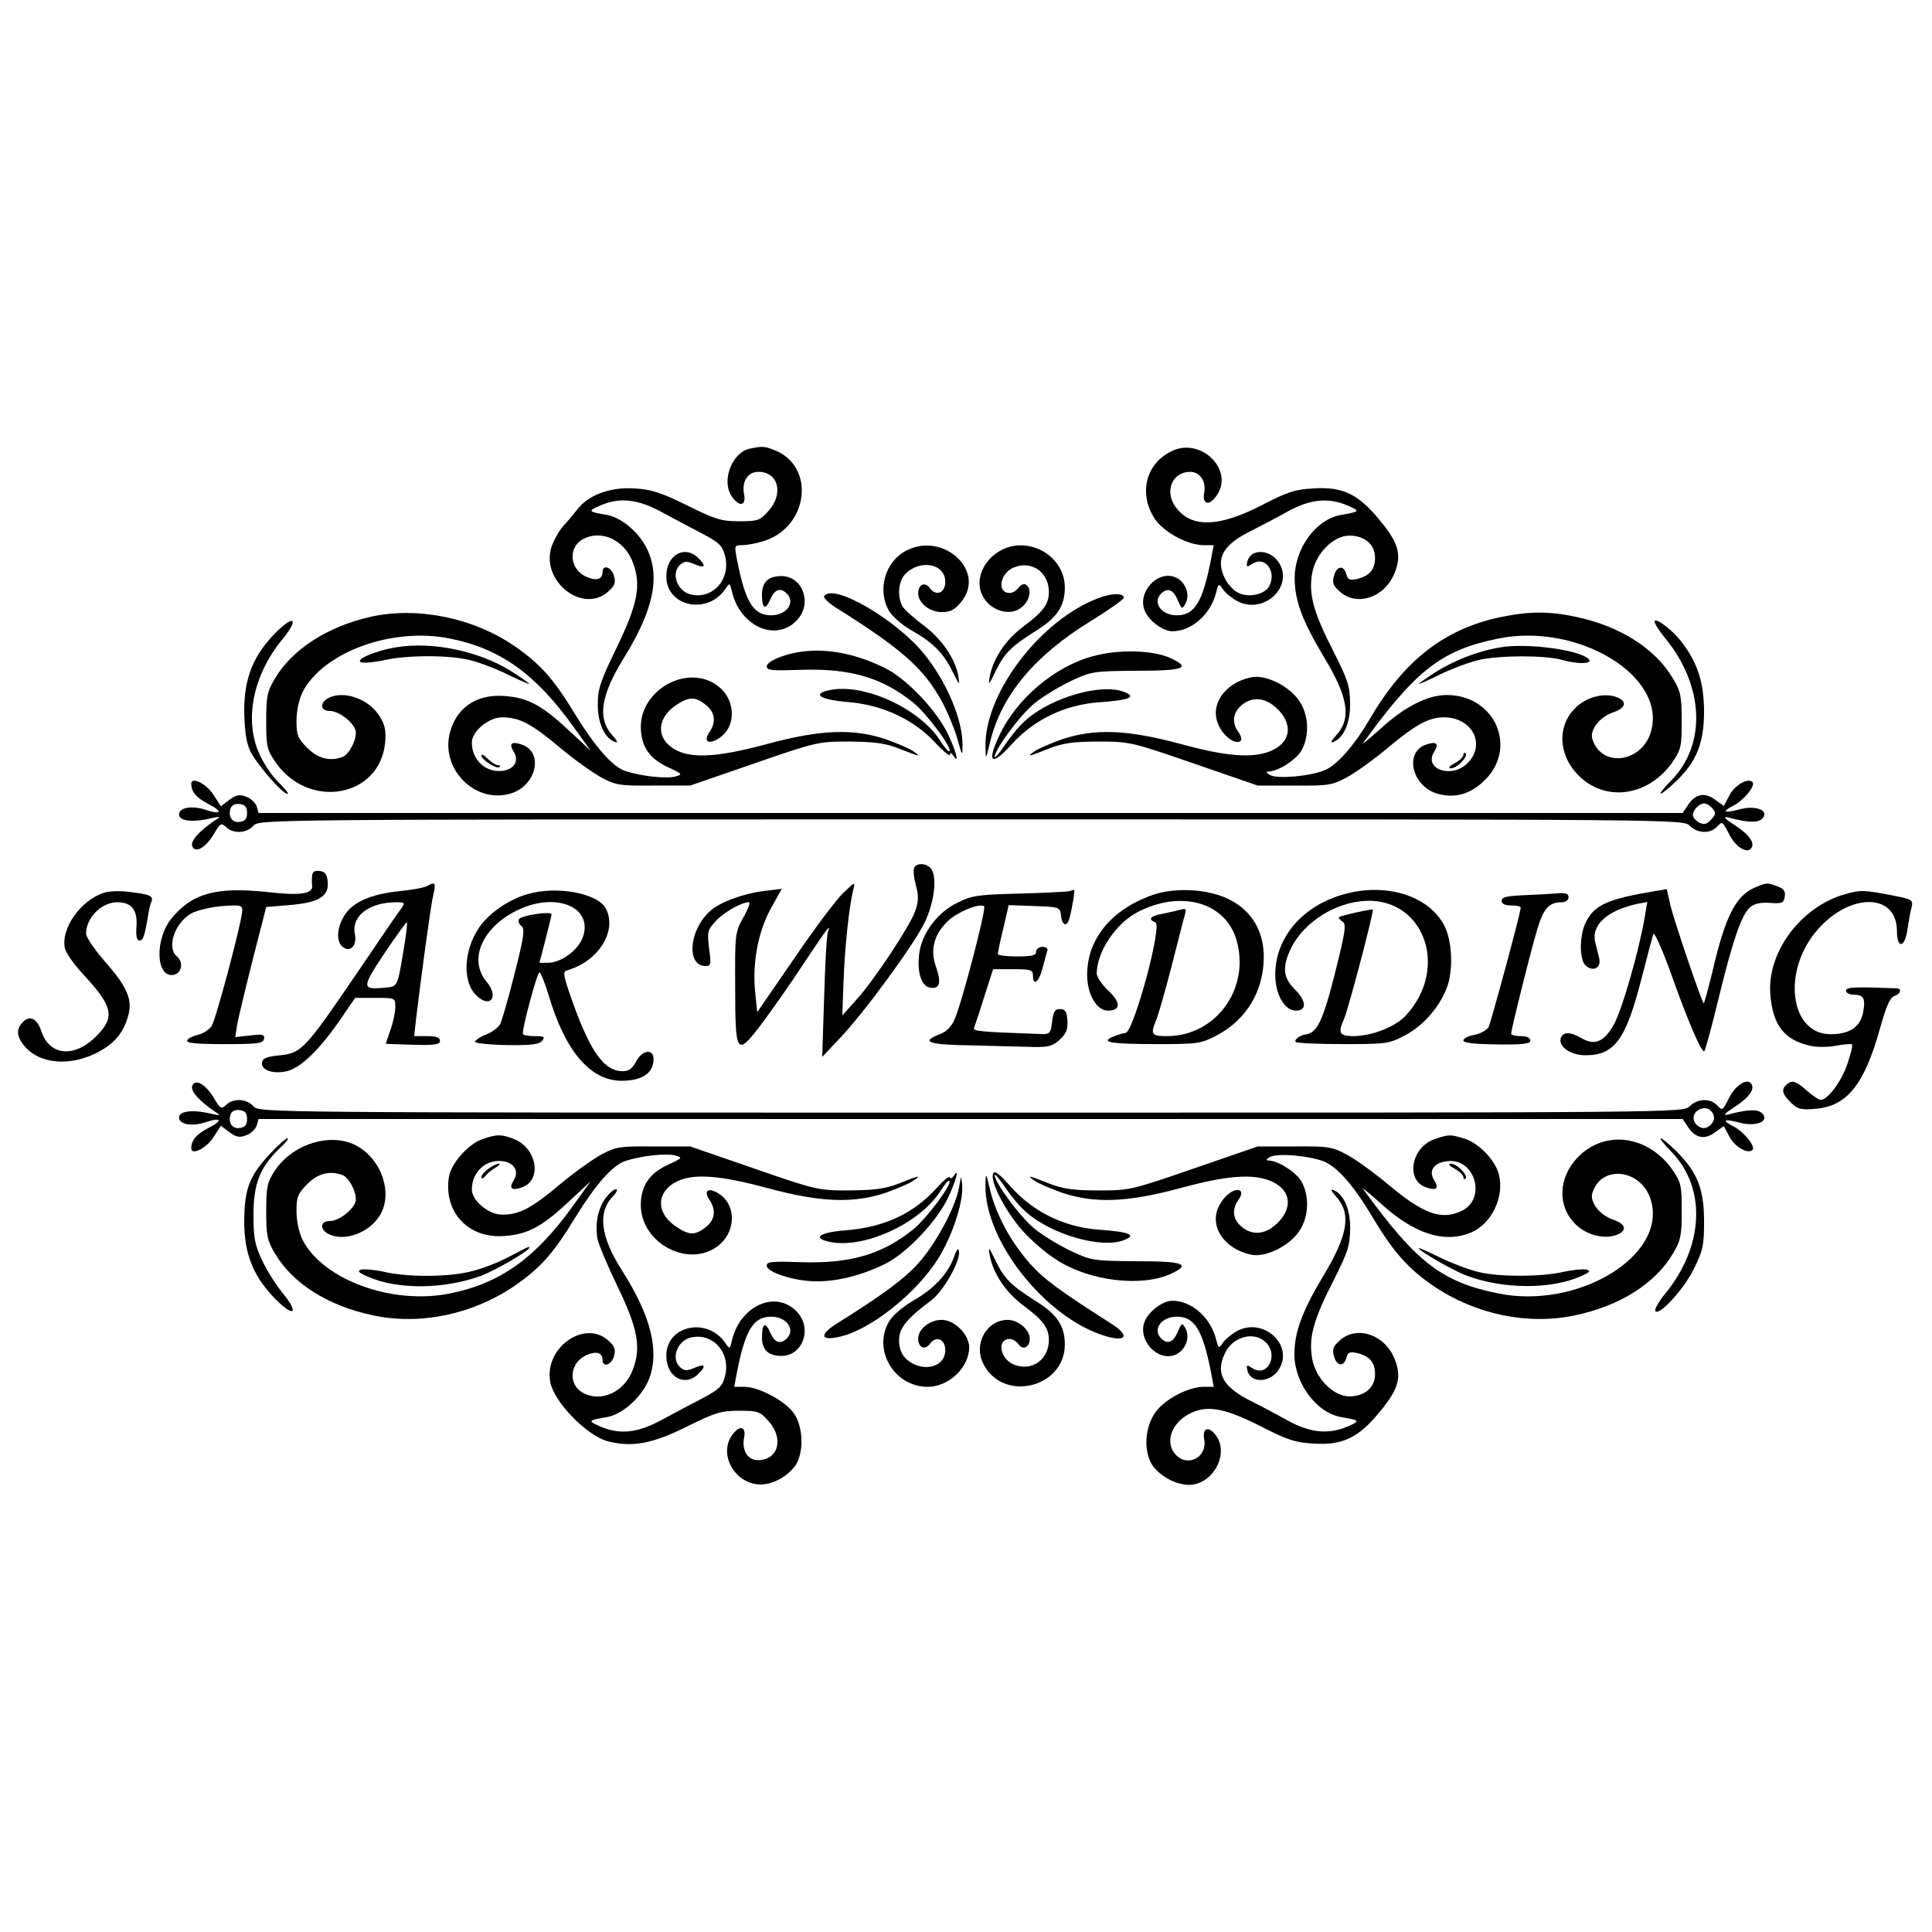 <?xml version="1.0" standalone="no"?>
<!DOCTYPE svg PUBLIC "-//W3C//DTD SVG 20010904//EN"
 "http://www.w3.org/TR/2001/REC-SVG-20010904/DTD/svg10.dtd">
<svg version="1.0" xmlns="http://www.w3.org/2000/svg"
 width="606pt" height="606pt" viewBox="0 0 606 606"
 preserveAspectRatio="xMidYMid meet">
<g transform="translate(0,606) scale(0.1,-0.1)"
fill="#000000" stroke="none">
<path d="M2353 4653 c-57 -11 -92 -102 -57 -151 23 -33 45 -29 38 7 -8 41 11
71 45 71 62 0 80 -68 32 -122 -27 -31 -34 -33 -93 -33 -56 0 -75 6 -163 50
-82 40 -112 50 -165 53 -76 5 -146 -21 -180 -67 -11 -14 -31 -38 -45 -53 -13
-15 -29 -45 -36 -66 -31 -106 98 -207 177 -139 22 19 26 29 20 50 -7 28 -36
38 -36 13 0 -23 -19 -29 -49 -16 -54 22 -61 93 -12 119 57 31 130 -3 156 -73
27 -71 16 -130 -52 -270 -50 -103 -58 -127 -58 -177 0 -59 23 -107 56 -117 8
-3 4 6 -9 20 -49 54 -39 125 36 246 91 148 113 250 73 337 -24 53 -81 102
-128 110 -59 10 -60 12 -21 29 62 27 118 21 195 -21 37 -20 95 -51 128 -68 51
-27 61 -37 69 -68 19 -73 -37 -137 -106 -122 -45 10 -65 69 -33 95 12 10 21
10 42 1 34 -15 40 -8 14 18 -43 43 -101 11 -101 -57 0 -94 127 -122 184 -41
15 22 15 22 22 -7 26 -110 139 -159 204 -89 49 52 18 138 -49 138 -41 0 -61
-19 -61 -58 0 -44 11 -51 26 -15 14 32 32 38 52 18 28 -28 -1 -68 -49 -68 -56
0 -81 41 -107 173 -9 46 -9 47 16 47 13 0 43 5 65 12 144 43 167 237 34 287
-29 11 -35 12 -74 4z"/>
<path d="M3671 4643 c-77 -40 -99 -130 -51 -207 26 -43 104 -86 156 -86 l31 0
-9 -47 c-26 -132 -51 -173 -107 -173 -48 0 -77 40 -49 68 20 20 38 13 52 -20
13 -30 14 -30 25 -10 15 29 -2 70 -34 82 -55 21 -117 -47 -95 -104 12 -32 57
-66 87 -66 61 0 121 53 138 123 7 27 8 28 22 7 8 -11 28 -27 45 -36 79 -41
172 40 133 115 -25 49 -94 54 -103 7 -3 -15 -1 -16 17 -4 40 25 76 -25 52 -71
-14 -26 -66 -37 -98 -20 -14 7 -31 26 -39 41 -32 61 -12 105 69 147 34 17 91
47 125 66 72 40 129 45 190 19 39 -17 38 -19 -21 -29 -79 -13 -147 -106 -146
-200 0 -69 25 -135 93 -248 76 -126 86 -192 35 -246 -12 -13 -16 -22 -9 -19
34 11 55 59 55 121 -1 55 -7 74 -52 163 -62 121 -78 177 -68 241 9 64 66 123
118 123 47 0 80 -28 80 -69 0 -37 -16 -57 -56 -67 -23 -5 -29 -3 -34 15 -8 30
-31 26 -39 -6 -6 -21 -2 -31 20 -50 52 -45 136 -18 168 54 26 60 17 98 -44
171 -67 82 -116 106 -208 100 -58 -3 -82 -11 -161 -52 -137 -71 -225 -73 -273
-4 -34 49 -8 108 47 108 31 0 51 -30 44 -66 -6 -34 13 -42 35 -14 66 81 -45
194 -141 143z"/>
<path d="M2841 4332 c-66 -35 -90 -125 -52 -189 11 -17 41 -44 68 -59 69 -39
102 -72 130 -129 23 -46 24 -47 19 -16 -10 56 -53 118 -111 161 -30 22 -59 49
-65 59 -16 31 -12 79 10 101 47 47 125 32 125 -25 0 -35 -29 -47 -49 -19 -15
20 -36 11 -36 -17 0 -30 36 -59 74 -59 26 0 41 7 60 31 82 97 -56 224 -173
161z"/>
<path d="M3133 4330 c-43 -26 -67 -73 -59 -116 13 -64 93 -97 136 -54 22 22
26 55 8 66 -6 4 -16 0 -23 -9 -7 -10 -19 -17 -28 -17 -41 0 -31 62 13 80 56
23 110 -15 110 -77 0 -38 -19 -63 -80 -108 -54 -40 -94 -99 -105 -155 -6 -32
-4 -31 18 15 28 57 48 77 129 128 64 40 88 77 88 134 0 102 -119 167 -207 113z"/>
<path d="M2585 4190 c-3 -5 14 -21 37 -36 209 -131 278 -192 336 -301 17 -33
38 -84 46 -114 14 -50 15 -52 15 -18 2 77 -48 198 -119 286 -87 109 -288 226
-315 183z"/>
<path d="M3448 4185 c-184 -68 -361 -300 -357 -469 1 -40 1 -40 15 18 35 144
138 269 314 377 58 36 105 69 105 74 0 15 -36 15 -77 0z"/>
<path d="M1161 4125 c-135 -31 -245 -102 -299 -194 -24 -40 -27 -57 -27 -133
0 -80 2 -89 30 -130 105 -149 326 -109 343 62 3 38 0 56 -17 83 -34 55 -113
83 -162 57 -27 -15 -24 -40 5 -40 28 0 72 -33 81 -60 7 -23 -18 -75 -40 -84
-40 -15 -77 -6 -111 28 -30 30 -34 40 -34 85 0 32 8 67 19 90 65 126 282 205
463 168 158 -32 268 -111 387 -277 l54 -75 -71 66 c-85 79 -128 101 -202 106
-88 6 -151 -39 -170 -120 -26 -115 86 -221 195 -185 78 26 100 128 33 152 -34
12 -43 4 -26 -23 17 -28 0 -55 -37 -59 -52 -6 -95 35 -95 89 0 35 53 79 95 79
54 0 92 -20 180 -94 44 -37 103 -79 130 -94 46 -25 59 -27 165 -26 l115 0 200
69 c196 68 202 69 300 69 78 -1 112 -5 155 -22 65 -26 72 -27 44 -8 -11 8 -49
24 -85 37 -101 34 -203 31 -370 -14 -148 -40 -231 -47 -284 -22 -67 32 -69 99
-5 143 41 27 60 28 94 1 29 -23 33 -54 11 -86 -20 -29 -2 -40 31 -18 56 37 52
124 -8 166 -93 66 -238 -14 -238 -131 0 -59 26 -99 84 -126 48 -22 48 -23 23
-30 -30 -7 -103 1 -154 17 -41 13 -94 73 -160 180 -68 112 -109 157 -190 213
-130 89 -306 124 -452 91z"/>
<path d="M4710 4125 c-177 -36 -305 -135 -412 -318 -50 -85 -103 -146 -143
-163 -46 -19 -149 -28 -171 -15 -12 6 -14 11 -6 11 30 0 85 35 103 64 27 45
25 113 -6 158 -31 46 -104 82 -148 74 -87 -17 -136 -90 -103 -154 17 -34 50
-57 66 -47 6 4 4 15 -5 28 -23 32 -18 63 12 87 36 28 78 21 116 -20 44 -49 32
-101 -28 -126 -57 -23 -138 -17 -284 23 -167 45 -269 48 -370 14 -36 -13 -74
-29 -85 -37 -28 -19 -21 -18 44 8 43 17 77 22 155 22 98 0 103 -1 300 -69
l200 -69 115 0 c106 -1 119 1 165 26 28 15 86 57 130 94 85 71 127 94 174 94
89 0 133 -85 74 -144 -49 -49 -138 -19 -105 35 17 27 8 35 -26 23 -66 -23 -45
-126 32 -152 54 -17 102 -6 147 35 113 102 41 273 -113 273 -60 0 -133 -37
-208 -106 -36 -32 -60 -52 -54 -44 166 229 246 291 423 327 250 51 528 -117
480 -290 -27 -99 -155 -117 -184 -26 -10 29 23 71 66 85 40 14 44 35 8 48 -39
14 -95 -1 -128 -35 -57 -56 -53 -145 7 -208 84 -88 220 -71 297 37 28 41 30
50 30 130 0 76 -3 93 -27 133 -55 94 -166 165 -304 194 -83 18 -147 18 -234 0z"/>
<path d="M866 4077 c-71 -72 -100 -142 -100 -247 1 -58 6 -97 18 -124 18 -39
101 -136 118 -136 5 0 -7 15 -26 34 -20 18 -48 59 -62 90 -49 107 -21 248 72
361 52 64 38 79 -20 22z"/>
<path d="M5190 4110 c0 -6 15 -30 34 -53 121 -148 129 -331 19 -444 -53 -54
-42 -57 14 -4 65 63 88 120 88 221 -1 91 -20 150 -70 216 -30 39 -85 80 -85
64z"/>
<path d="M1245 4030 c-66 -10 -138 -41 -110 -48 10 -2 43 1 73 8 70 15 196 16
264 0 29 -7 83 -27 121 -46 37 -18 67 -31 67 -29 0 2 -26 20 -57 40 -101 63
-245 93 -358 75z"/>
<path d="M4703 4029 c-70 -12 -143 -41 -203 -79 -28 -18 -50 -34 -50 -35 0 -2
30 11 68 30 37 18 91 38 121 45 64 15 211 15 261 0 44 -13 93 -13 85 0 -18 30
-196 55 -282 39z"/>
<path d="M2455 4002 c-30 -10 -50 -23 -50 -32 0 -13 17 -14 107 -11 155 5 255
-24 354 -104 42 -35 121 -141 112 -151 -3 -3 -15 11 -27 30 -64 103 -242 185
-350 161 -56 -12 -28 -30 59 -37 108 -9 205 -54 273 -127 26 -28 47 -45 47
-38 0 7 4 6 10 -3 20 -31 10 12 -16 66 -35 75 -132 177 -199 209 -113 56 -227
69 -320 37z"/>
<path d="M3429 4002 c-120 -32 -240 -133 -294 -248 -41 -86 -25 -99 36 -31 71
79 167 126 275 134 98 7 121 17 79 33 -69 27 -222 -16 -303 -85 -19 -15 -49
-51 -68 -79 -19 -28 -34 -46 -34 -40 0 23 81 133 125 168 24 20 75 51 112 69
66 31 72 32 207 33 150 0 173 9 109 39 -54 26 -163 29 -244 7z"/>
<path d="M1510 3690 c0 -13 49 -44 57 -36 3 3 1 6 -5 6 -7 0 -21 9 -32 20 -11
11 -20 16 -20 10z"/>
<path d="M4590 3692 c0 -6 -12 -18 -27 -26 -17 -9 -22 -15 -12 -16 19 0 55 37
46 47 -4 3 -7 1 -7 -5z"/>
<path d="M600 3602 c0 -26 16 -44 52 -63 48 -24 44 -36 -7 -19 -45 15 -88 6
-83 -18 4 -18 47 -22 103 -8 27 6 28 5 11 -6 -52 -35 -79 -66 -73 -82 9 -24
43 -5 69 40 19 32 22 34 38 19 23 -21 63 -19 85 5 18 20 31 20 2252 20 2220 0
2233 0 2253 -20 24 -24 63 -26 85 -4 18 19 17 19 39 -23 18 -37 53 -60 67 -46
16 16 -2 44 -50 75 -31 20 -38 28 -21 24 64 -17 96 -18 109 -2 21 25 -24 41
-74 27 -49 -13 -56 -7 -16 13 32 17 68 62 58 73 -14 14 -55 -9 -72 -41 l-18
-34 -28 20 c-32 24 -62 18 -85 -18 l-16 -24 -2233 0 -2234 0 -6 21 c-4 11 -18
25 -33 30 -21 8 -31 6 -53 -10 l-26 -20 -24 37 c-22 34 -69 57 -69 34z m175
-92 c0 -18 -6 -26 -23 -28 -24 -4 -38 18 -28 44 3 9 15 14 28 12 17 -2 23 -10
23 -28z m4593 18 c16 -16 15 -23 -4 -42 -12 -12 -20 -13 -35 -6 -10 6 -19 16
-19 23 0 16 20 37 35 37 6 0 16 -5 23 -12z"/>
<path d="M2867 3337 c-3 -8 0 -32 6 -55 9 -32 8 -50 -2 -79 -17 -48 -126 -213
-184 -278 l-45 -50 4 110 c4 106 17 228 30 283 7 27 6 27 -30 -8 -21 -19 -90
-111 -154 -205 l-117 -170 -7 70 c-8 91 12 190 53 261 l31 56 -58 -7 c-63 -8
-137 -35 -167 -63 -66 -59 -75 -172 -14 -172 17 0 18 5 11 56 -6 52 -5 57 22
86 27 28 80 58 103 58 5 0 -2 -21 -17 -47 -26 -47 -27 -52 -26 -213 0 -219 4
-225 81 -124 33 44 93 129 132 189 78 117 88 130 78 102 -4 -9 -9 -102 -12
-205 l-6 -187 52 55 c78 81 235 296 269 366 32 66 41 149 18 172 -16 16 -45
15 -51 -1z"/>
<path d="M979 3313 c-1 -10 -1 -23 0 -30 4 -27 -36 -33 -141 -21 -161 17 -236
-4 -301 -84 -52 -65 -48 -184 6 -176 27 4 34 39 12 58 -34 28 -6 108 47 136
18 9 60 19 95 22 55 4 63 3 63 -13 0 -32 -82 -340 -96 -363 -8 -12 -28 -25
-44 -28 -16 -4 -31 -11 -33 -18 -3 -8 30 -11 117 -11 104 0 121 2 124 16 3 14
-4 16 -44 11 l-46 -5 6 40 c4 21 26 113 49 204 l42 164 71 6 c92 7 126 27 122
72 -2 24 -8 33 -25 35 -16 2 -23 -2 -24 -15z"/>
<path d="M1340 3281 c-8 -5 -46 -12 -85 -16 -90 -9 -149 -34 -175 -77 -24 -39
-26 -81 -5 -98 23 -19 46 4 38 41 -11 56 45 99 131 99 26 0 27 -2 15 -19 -8
-10 -69 -99 -135 -197 -167 -245 -178 -257 -245 -264 -41 -4 -55 -9 -57 -22
-5 -25 37 -39 81 -27 43 12 100 68 163 159 l48 70 63 0 c63 0 63 0 63 -29 0
-16 -7 -48 -15 -71 -8 -23 -15 -43 -15 -44 0 0 38 -2 85 -3 69 -2 85 1 85 12
0 11 -12 15 -41 15 l-40 0 6 53 c16 135 46 356 54 390 9 38 6 42 -19 28z m-71
-182 c-23 -139 -20 -133 -63 -137 -72 -7 -72 0 0 108 37 55 69 99 70 97 2 -2
-1 -32 -7 -68z"/>
<path d="M5504 3276 c-60 -26 -93 -91 -134 -269 -13 -53 -25 -96 -26 -94 -8 8
-92 257 -104 305 l-12 53 -37 -6 c-148 -25 -189 -43 -216 -96 -21 -40 -22
-117 -2 -137 23 -22 51 -8 43 23 -3 14 -9 35 -12 48 -14 55 36 101 132 122
l31 6 -9 -53 c-20 -112 -70 -283 -95 -330 -31 -56 -61 -69 -103 -44 -35 20
-56 20 -64 1 -10 -27 30 -55 77 -55 92 0 127 49 177 245 17 66 33 127 36 135
3 8 27 -46 54 -120 53 -150 98 -255 106 -247 3 3 23 76 44 163 44 181 72 264
99 288 13 11 32 16 62 14 39 -3 44 0 47 19 3 17 -3 26 -23 33 -32 12 -33 12
-71 -4z"/>
<path d="M327 3260 c-74 -23 -138 -114 -123 -176 4 -14 28 -49 55 -78 96 -103
103 -136 43 -196 -68 -69 -146 -62 -172 14 -14 44 -39 54 -62 26 -18 -22 -15
-43 11 -74 45 -51 134 -61 217 -22 57 27 89 61 105 116 16 53 0 92 -71 173
-33 38 -60 77 -60 88 0 50 47 98 97 99 46 0 65 -24 61 -77 -2 -29 1 -43 9 -43
12 0 16 11 27 75 2 17 7 37 11 47 7 18 -5 23 -75 31 -25 3 -58 2 -73 -3z"/>
<path d="M1657 3256 c-60 -16 -124 -61 -154 -105 -48 -71 -53 -166 -12 -210
44 -47 77 -10 35 40 -58 69 -13 172 99 225 124 59 241 5 201 -91 -17 -39 -68
-75 -108 -75 l-26 0 19 73 c10 39 19 75 19 79 0 11 -94 -3 -102 -15 -4 -6 0
-16 7 -21 12 -9 9 -33 -21 -150 -19 -77 -40 -148 -45 -158 -5 -10 -25 -25 -44
-33 -19 -7 -35 -18 -35 -23 0 -4 45 -9 99 -10 76 -1 102 2 111 13 11 13 7 15
-24 15 -20 0 -36 3 -36 8 -1 22 45 192 52 192 4 0 17 -33 29 -72 52 -176 131
-268 229 -268 64 0 100 24 100 68 0 34 -36 29 -55 -8 -12 -22 -22 -30 -43 -30
-56 1 -98 58 -152 206 -33 92 -36 106 -22 110 100 29 159 124 122 195 -26 47
-152 71 -243 45z"/>
<path d="M3350 3264 c-8 -1 -78 -5 -156 -7 -125 -3 -146 -6 -190 -28 -62 -30
-110 -93 -120 -155 -9 -61 5 -108 34 -112 30 -5 35 16 18 65 -19 53 -7 100 35
142 30 30 103 60 116 48 7 -7 -69 -300 -93 -355 -9 -21 -25 -38 -44 -45 -65
-25 -41 -34 98 -36 76 -2 163 -4 194 -5 47 -1 61 3 83 24 20 19 25 32 23 60
-2 27 -7 35 -23 35 -16 0 -21 -8 -25 -40 -5 -39 -6 -40 -45 -38 -178 6 -204 9
-200 18 2 6 17 49 32 98 l28 87 62 0 c56 0 63 -2 63 -20 0 -35 19 -21 30 23 6
23 13 48 15 55 3 7 -4 12 -15 12 -11 0 -20 -7 -20 -15 0 -12 -13 -15 -60 -15
-33 0 -60 3 -60 8 0 4 7 40 17 80 l17 73 80 -3 c80 -3 81 -3 84 -30 4 -31 18
-37 26 -10 8 28 19 92 15 91 -2 -1 -11 -3 -19 -5z"/>
<path d="M3613 3252 c-128 -46 -203 -138 -203 -250 0 -61 30 -112 65 -112 41
0 41 26 1 63 -20 19 -36 43 -36 53 0 69 61 159 130 194 135 69 273 30 308 -87
45 -152 -63 -303 -218 -303 -48 0 -52 6 -34 49 8 20 30 97 49 171 19 74 37
146 41 159 6 20 4 22 -12 18 -10 -3 -36 -9 -56 -13 -39 -6 -49 -18 -24 -27 23
-9 -69 -347 -94 -347 -5 0 -21 -5 -37 -11 -45 -18 -10 -24 139 -24 125 0 136
2 184 27 93 49 147 138 148 244 1 81 -37 147 -107 182 -65 34 -172 40 -244 14z"/>
<path d="M4219 3256 c-132 -35 -219 -136 -219 -253 0 -62 29 -113 65 -113 35
0 33 31 -5 68 -33 34 -38 64 -16 116 34 82 128 148 223 159 196 23 285 -208
140 -361 -33 -34 -106 -62 -163 -62 -42 0 -48 11 -29 52 13 27 95 339 91 345
-2 3 -101 -19 -106 -24 -2 -2 2 -8 10 -13 12 -7 11 -23 -9 -107 -47 -196 -66
-241 -103 -247 -20 -3 -39 -16 -34 -24 2 -4 69 -7 148 -7 136 0 145 1 194 27
56 29 105 84 130 144 24 56 20 156 -8 205 -50 90 -180 130 -309 95z"/>
<path d="M5790 3256 c-140 -38 -249 -183 -237 -317 8 -95 44 -141 124 -159 20
-5 57 -5 82 0 25 5 48 6 50 4 3 -3 -4 -30 -14 -60 -18 -55 -62 -114 -84 -114
-6 0 -27 14 -47 32 -27 24 -40 29 -52 22 -26 -17 -25 -32 3 -60 23 -23 32 -26
79 -22 99 8 153 75 202 249 20 72 32 100 46 105 20 6 25 24 6 24 -128 5 -158
4 -158 -7 0 -7 11 -13 24 -13 32 0 38 -12 30 -55 -8 -45 -41 -68 -99 -69 -131
-3 -158 199 -43 329 102 116 248 114 248 -5 0 -57 25 -54 33 5 4 25 9 56 13
69 5 23 2 25 -53 36 -98 19 -107 19 -153 6z"/>
<path d="M4780 3252 c-53 -2 -70 -6 -70 -17 0 -10 10 -15 30 -15 17 0 30 -3
30 -7 0 -15 -93 -359 -101 -375 -5 -9 -25 -20 -44 -24 -19 -3 -35 -11 -35 -18
0 -7 33 -11 105 -12 82 -1 105 2 105 12 0 9 -11 14 -30 14 -16 0 -30 3 -30 8
0 13 60 254 81 324 20 68 37 88 78 88 12 0 21 7 21 15 0 12 -9 15 -35 13 -19
-2 -66 -4 -105 -6z"/>
<path d="M603 2654 c-6 -16 21 -47 73 -82 17 -11 16 -12 -11 -6 -56 14 -99 10
-103 -8 -5 -24 38 -33 83 -18 51 17 55 5 7 -19 -36 -19 -52 -37 -52 -63 0 -23
47 0 69 34 l24 37 26 -20 c22 -16 32 -18 53 -10 15 5 29 19 33 30 l6 21 2234
0 2233 0 16 -24 c23 -36 53 -42 85 -18 l28 20 18 -34 c17 -32 58 -55 72 -41
10 11 -26 56 -58 73 -40 20 -33 26 16 13 50 -14 95 2 74 27 -13 16 -45 15
-109 -2 -17 -4 -10 4 21 24 48 31 66 59 50 75 -14 14 -49 -9 -67 -46 -22 -42
-21 -42 -39 -23 -22 22 -61 20 -85 -4 -20 -20 -33 -20 -2253 -20 -2221 0
-2234 0 -2252 20 -22 24 -62 26 -85 5 -16 -15 -19 -13 -38 19 -26 45 -60 64
-69 40z m4772 -92 c8 -20 -19 -47 -39 -39 -26 10 -32 38 -12 53 21 15 42 9 51
-14z m-4600 -12 c0 -18 -6 -26 -23 -28 -24 -4 -38 18 -28 44 3 9 15 14 28 12
17 -2 23 -10 23 -28z"/>
<path d="M1511 2486 c-44 -16 -97 -77 -103 -118 -17 -110 61 -193 172 -185 74
5 117 27 202 106 l71 66 -54 -75 c-119 -166 -229 -245 -387 -277 -181 -37
-398 42 -463 168 -11 23 -19 58 -19 90 0 45 4 55 34 85 34 34 71 43 111 28 22
-9 47 -61 40 -84 -9 -27 -53 -60 -81 -60 -29 0 -32 -25 -5 -40 49 -26 128 2
162 57 43 69 6 178 -74 220 -80 42 -199 5 -255 -79 -24 -37 -27 -51 -27 -127
0 -75 3 -92 27 -132 56 -95 166 -165 309 -195 147 -31 311 3 442 92 81 56 122
101 190 213 66 107 119 167 160 180 51 16 124 24 154 17 25 -7 25 -8 -23 -30
-58 -27 -84 -67 -84 -126 0 -117 145 -197 238 -131 60 42 64 129 8 166 -33 22
-51 11 -31 -18 22 -32 18 -63 -11 -86 -34 -27 -53 -26 -94 2 -64 43 -62 110 5
142 53 25 136 18 284 -22 167 -45 269 -48 370 -14 36 13 74 29 85 37 28 19 21
18 -44 -8 -43 -17 -77 -21 -155 -22 -98 0 -104 1 -300 69 l-200 69 -115 0
c-106 1 -119 -1 -165 -26 -27 -15 -86 -57 -130 -94 -88 -74 -126 -94 -180 -94
-42 0 -95 44 -95 79 0 54 43 95 95 89 37 -4 54 -31 37 -59 -17 -27 -8 -35 26
-23 62 22 47 120 -23 150 -41 17 -58 17 -104 0z"/>
<path d="M4500 2487 c-73 -25 -92 -128 -28 -151 34 -12 43 -4 26 23 -18 30 0
55 44 59 87 8 121 -121 41 -157 -63 -29 -119 -8 -228 83 -44 37 -102 79 -130
94 -46 25 -59 27 -165 26 l-115 0 -200 -69 c-197 -68 -202 -69 -300 -69 -78 0
-112 5 -155 22 -65 26 -72 27 -44 8 11 -8 49 -24 85 -37 101 -34 203 -31 370
14 146 40 227 46 284 23 60 -25 72 -77 28 -126 -38 -41 -80 -48 -116 -20 -30
24 -35 55 -12 87 9 13 11 24 5 28 -16 10 -49 -13 -66 -47 -33 -64 16 -137 103
-154 44 -8 117 28 148 74 31 45 33 113 6 158 -18 29 -73 64 -103 64 -8 0 -6 5
6 11 22 13 125 4 171 -15 41 -18 92 -76 149 -172 65 -109 112 -163 193 -218
131 -89 295 -123 442 -92 143 30 253 100 309 195 24 40 27 57 27 133 0 80 -2
89 -30 130 -77 108 -213 125 -297 37 -60 -63 -64 -152 -7 -208 33 -34 89 -49
128 -35 36 13 32 34 -8 48 -43 14 -76 56 -66 85 29 91 157 73 184 -26 48 -173
-230 -341 -480 -290 -177 36 -257 98 -423 327 -6 8 18 -12 54 -44 105 -96 200
-127 284 -92 65 27 106 113 87 184 -13 46 -65 99 -112 112 -41 12 -45 12 -89
-3z"/>
<path d="M847 2441 c-65 -70 -80 -109 -81 -211 0 -105 29 -175 100 -247 58
-57 72 -42 20 22 -20 24 -49 70 -64 102 -23 49 -27 71 -27 143 0 97 21 150 82
208 19 17 30 32 25 32 -5 0 -30 -22 -55 -49z"/>
<path d="M5243 2447 c110 -114 102 -296 -20 -445 -19 -23 -33 -47 -31 -53 7
-22 88 64 120 129 30 60 33 76 33 152 0 101 -21 153 -87 219 -56 55 -69 53
-15 -2z"/>
<path d="M1532 2394 c-12 -8 -22 -20 -22 -26 0 -7 6 -5 13 4 6 8 21 20 32 26
11 6 15 12 10 12 -6 0 -21 -7 -33 -16z"/>
<path d="M4563 2394 c15 -8 27 -20 27 -26 0 -6 3 -8 7 -5 9 10 -27 47 -46 47
-10 -1 -5 -7 12 -16z"/>
<path d="M3115 2378 c-10 -25 41 -121 93 -179 26 -29 73 -70 105 -90 104 -68
269 -87 361 -44 63 30 39 39 -110 39 -135 1 -141 2 -207 33 -37 18 -88 49
-112 69 -44 35 -125 145 -125 168 0 6 15 -12 34 -40 19 -28 49 -64 68 -79 81
-69 234 -112 303 -85 42 16 19 26 -79 33 -108 8 -204 55 -275 134 -38 43 -52
53 -56 41z"/>
<path d="M2941 2337 c-74 -83 -165 -126 -287 -136 -82 -6 -108 -24 -53 -36
108 -24 286 58 350 161 12 19 24 33 27 30 9 -10 -70 -116 -112 -151 -99 -80
-199 -109 -354 -104 -90 3 -107 2 -107 -11 0 -21 88 -49 155 -49 66 -1 144 19
215 54 67 32 164 134 199 209 25 53 37 98 17 67 -5 -7 -10 -9 -12 -4 -2 5 -19
-9 -38 -30z"/>
<path d="M3091 2344 c-4 -176 189 -419 377 -475 65 -19 76 1 21 37 -162 103
-214 141 -258 190 -61 69 -106 153 -125 230 -14 58 -14 58 -15 18z"/>
<path d="M3008 2334 c-12 -63 -74 -178 -129 -238 -44 -49 -117 -102 -258 -190
-56 -36 -44 -55 24 -36 105 30 254 156 312 267 39 72 65 162 61 205 -3 33 -3
33 -10 -8z"/>
<path d="M1901 2304 c-25 -32 -35 -82 -27 -129 4 -20 32 -86 62 -148 64 -132
76 -193 49 -263 -26 -70 -99 -104 -156 -73 -49 26 -42 97 12 119 30 13 49 7
49 -16 0 -25 29 -15 36 13 6 21 2 31 -20 50 -75 64 -200 -26 -180 -132 11 -61
112 -166 178 -185 77 -21 142 -9 252 46 87 43 105 49 162 49 59 0 66 -2 93
-33 49 -55 30 -122 -34 -122 -32 0 -51 31 -43 71 7 36 -15 40 -38 7 -40 -56 2
-141 74 -153 42 -7 94 17 124 57 26 37 27 113 0 159 -23 40 -111 89 -159 89
l-32 0 9 48 c26 131 51 172 107 172 48 0 77 -40 49 -68 -20 -20 -38 -14 -52
18 -15 36 -26 29 -26 -15 0 -39 20 -58 61 -58 67 0 98 86 49 138 -65 70 -178
21 -204 -89 -7 -29 -7 -29 -22 -7 -57 81 -184 53 -184 -41 0 -68 58 -100 101
-57 26 26 20 33 -14 18 -21 -9 -30 -9 -42 1 -32 26 -12 85 33 95 69 15 125
-49 106 -122 -8 -31 -18 -41 -69 -68 -33 -17 -91 -48 -128 -68 -77 -42 -133
-48 -195 -21 -39 17 -38 19 21 29 50 8 111 64 133 120 33 88 6 197 -85 340
-67 105 -77 181 -30 231 13 13 18 24 11 24 -6 0 -20 -12 -31 -26z"/>
<path d="M4189 2309 c51 -55 40 -122 -40 -254 -65 -109 -89 -174 -89 -244 1
-91 70 -183 147 -196 59 -10 60 -12 21 -29 -61 -26 -118 -21 -190 19 -34 19
-91 49 -125 66 -81 43 -101 86 -69 148 26 50 91 66 127 30 40 -40 5 -110 -42
-81 -18 12 -20 11 -17 -4 9 -47 78 -42 103 7 39 75 -54 156 -133 115 -17 -9
-37 -25 -45 -36 -14 -21 -15 -20 -22 7 -17 70 -77 123 -138 123 -30 0 -75 -34
-87 -66 -22 -57 40 -125 95 -104 32 12 49 53 34 82 -11 20 -12 20 -25 -10 -14
-33 -32 -40 -52 -20 -28 28 1 68 49 68 56 0 81 -41 107 -172 l9 -48 -31 0
c-52 0 -130 -43 -156 -86 -31 -49 -32 -122 -4 -162 29 -39 87 -66 129 -58 70
14 109 104 67 156 -22 28 -41 20 -35 -14 11 -57 -52 -90 -90 -48 -34 38 -13
98 43 127 55 29 109 19 221 -37 87 -45 113 -53 170 -56 91 -6 141 19 207 100
61 73 70 111 44 171 -32 72 -116 99 -168 54 -22 -19 -26 -29 -20 -50 8 -32 31
-36 39 -6 5 18 11 20 34 15 40 -10 56 -30 56 -67 0 -41 -33 -69 -80 -69 -52 0
-109 59 -118 123 -10 64 6 120 68 241 45 89 51 108 52 163 0 62 -21 110 -55
121 -7 3 -3 -6 9 -19z"/>
<path d="M1593 2116 c-34 -18 -88 -38 -120 -45 -71 -17 -194 -17 -265 -1 -30
7 -63 10 -73 8 -16 -4 -12 -9 20 -23 94 -41 240 -39 356 4 46 18 149 78 149
87 0 5 3 7 -67 -30z"/>
<path d="M2992 2116 c-19 -52 -63 -99 -128 -136 -30 -17 -63 -45 -74 -63 -55
-89 14 -207 120 -207 66 0 130 61 130 124 0 40 -46 86 -86 86 -38 0 -74 -29
-74 -59 0 -28 21 -37 36 -17 20 28 49 16 49 -19 0 -57 -78 -72 -125 -25 -13
13 -20 33 -20 56 0 38 23 67 102 126 38 29 92 125 86 154 -2 11 -8 4 -16 -20z"/>
<path d="M3105 2120 c11 -56 51 -115 105 -155 61 -45 80 -70 80 -108 0 -62
-54 -100 -110 -77 -44 18 -54 80 -13 80 9 0 21 -7 28 -17 14 -19 35 -9 35 18
0 28 -36 59 -69 59 -67 0 -109 -77 -76 -139 62 -121 255 -74 255 62 0 57 -24
94 -88 134 -81 51 -101 71 -129 128 -22 46 -24 47 -18 15z"/>
<path d="M4450 2145 c0 -8 105 -69 150 -86 113 -43 265 -44 359 -2 29 13 32
17 16 21 -10 2 -43 -1 -73 -8 -70 -15 -196 -16 -264 0 -29 7 -83 27 -120 45
-38 19 -68 32 -68 30z"/>
</g>
</svg>
